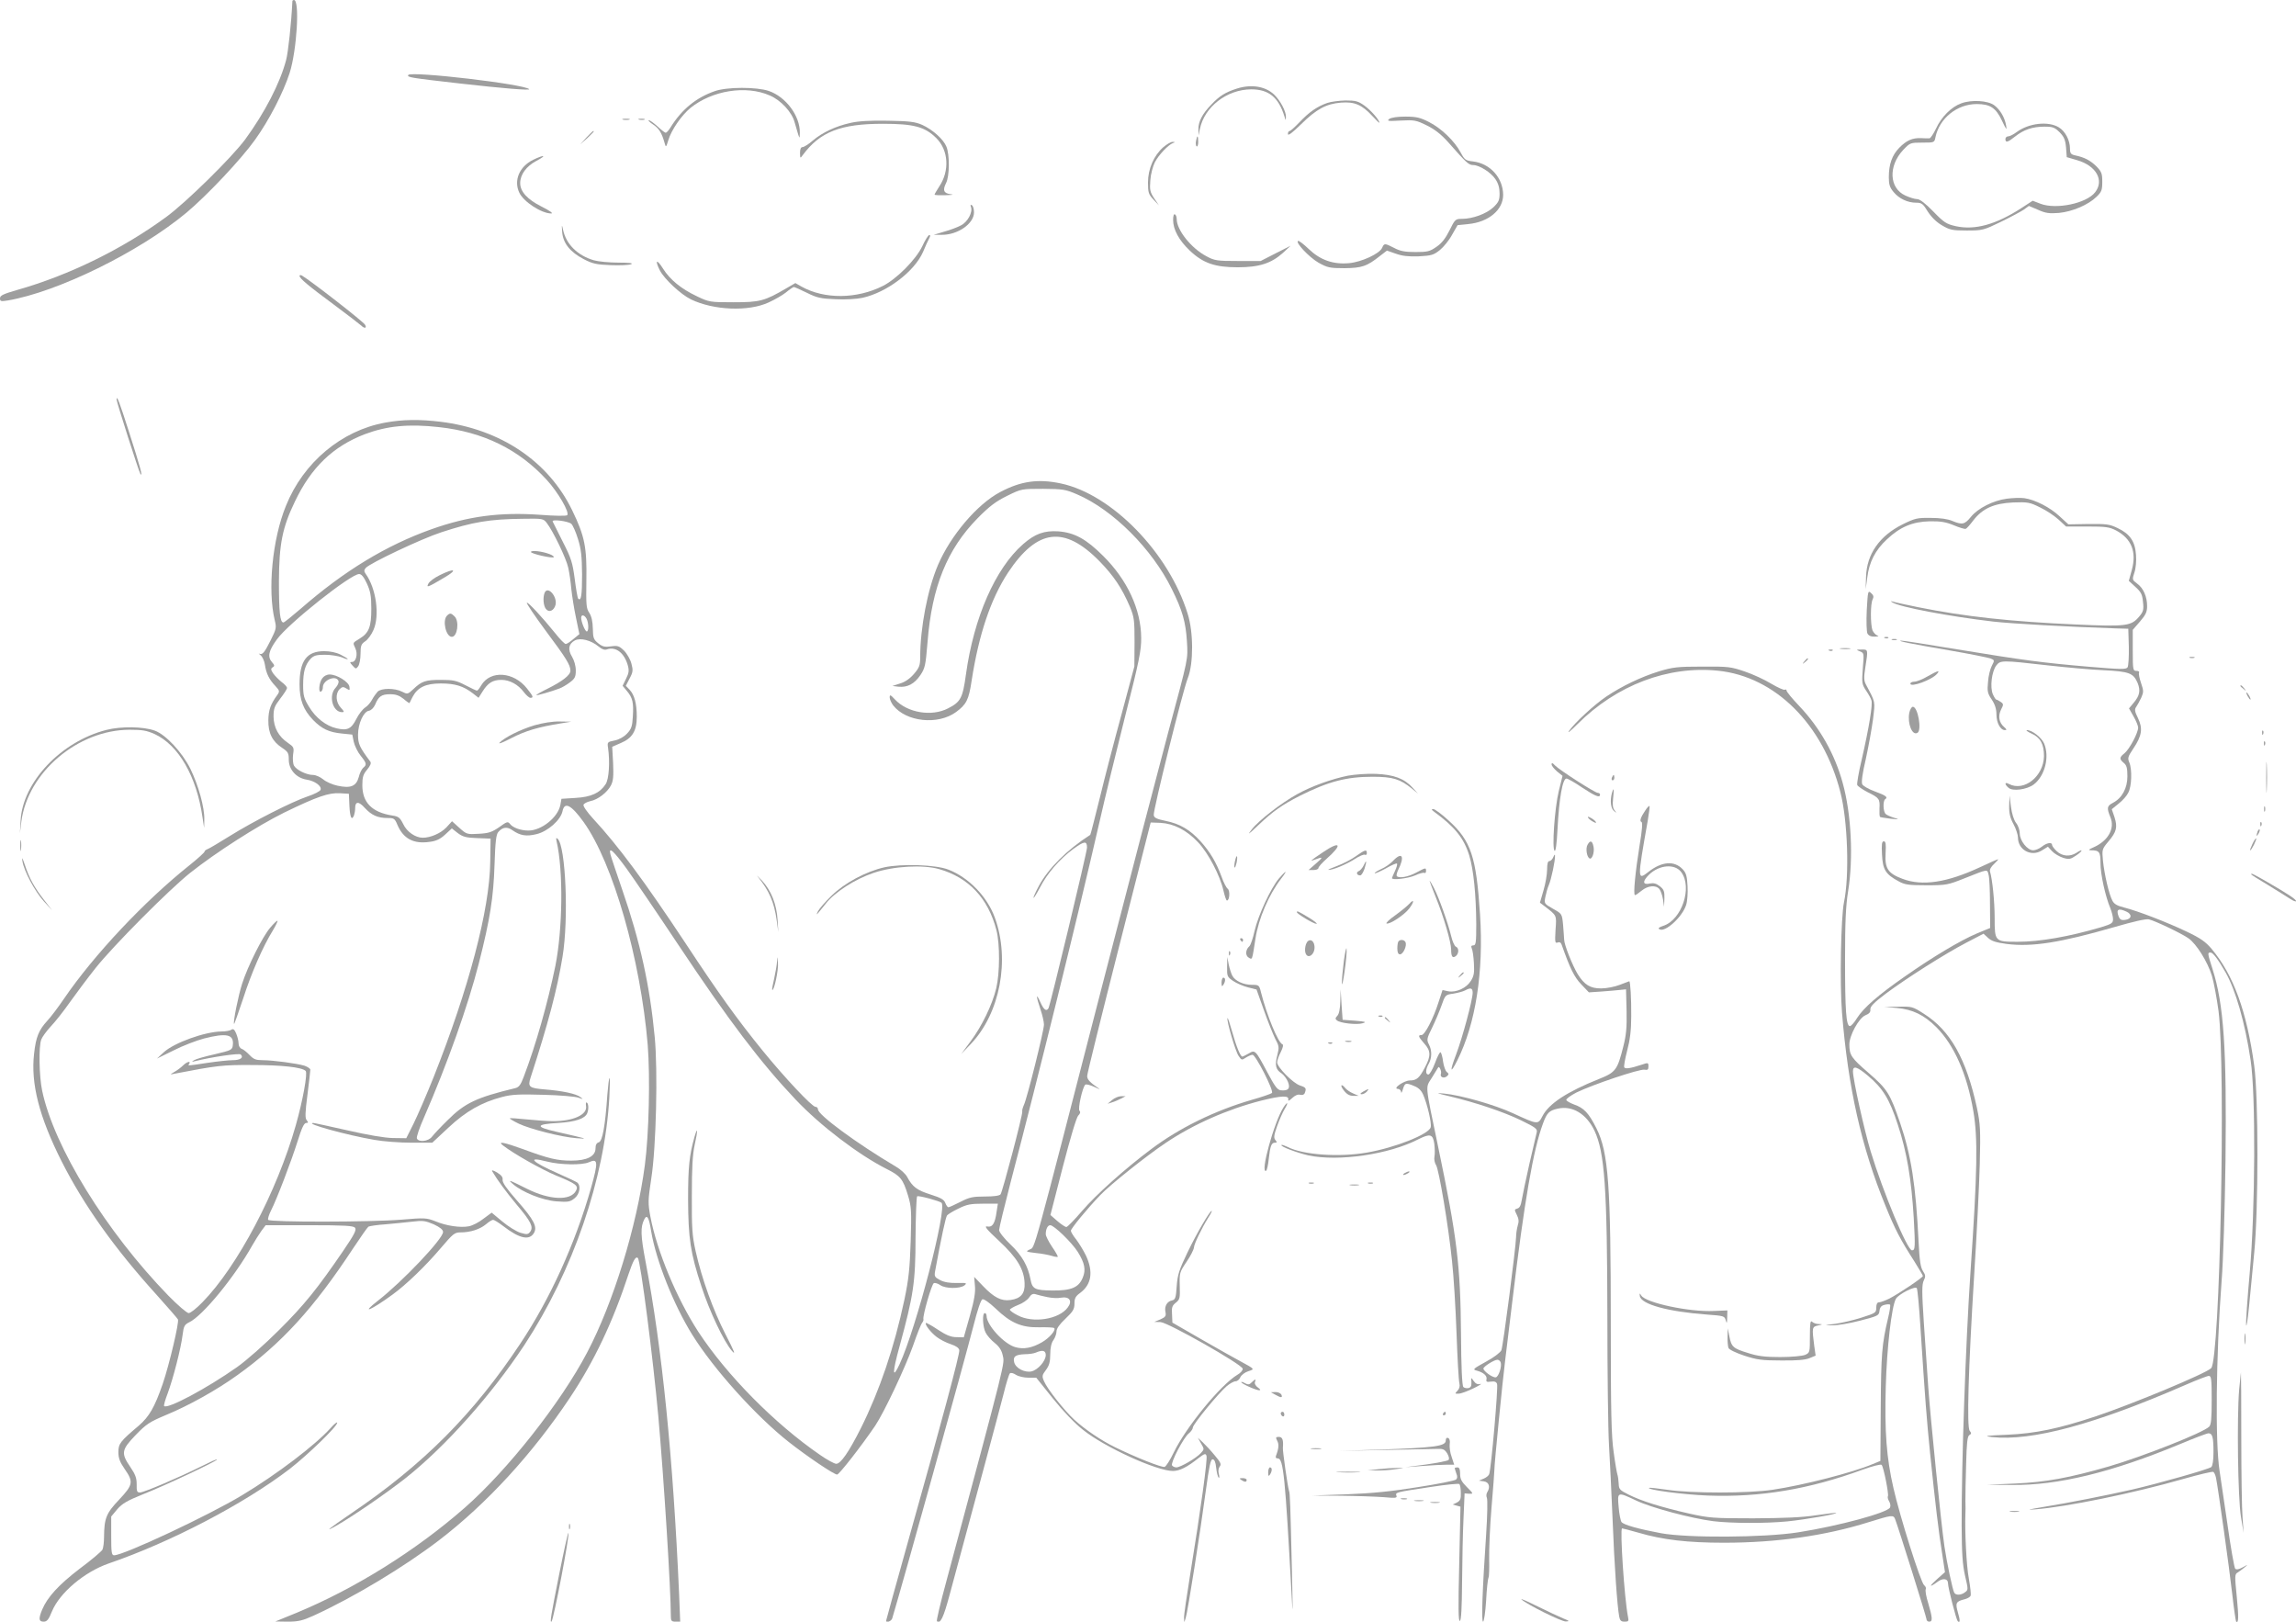 <?xml version="1.0" standalone="no"?>
<!DOCTYPE svg PUBLIC "-//W3C//DTD SVG 20010904//EN"
 "http://www.w3.org/TR/2001/REC-SVG-20010904/DTD/svg10.dtd">
<svg version="1.0" xmlns="http://www.w3.org/2000/svg"
 width="1280pt" height="904pt" viewBox="0 0 1280 904"
 preserveAspectRatio="xMidYMid meet">
<g transform="translate(0,904) scale(0.1,-0.1)"
fill="#9e9e9e" stroke="none">
<path d="M1630 9033 c-6 -124 -23 -282 -35 -328 -34 -129 -119 -293 -228 -442
-73 -99 -326 -348 -437 -430 -244 -180 -546 -328 -833 -409 -79 -23 -97 -31
-97 -47 0 -17 5 -18 43 -12 278 47 733 270 996 489 116 97 307 300 383 407 79
110 157 262 193 373 40 127 57 406 24 406 -5 0 -9 -3 -9 -7z"/>
<path d="M2276 8622 c-8 -13 13 -16 284 -47 246 -28 397 -40 390 -32 -25 28
-660 102 -674 79z"/>
<path d="M6895 8546 c-63 -20 -97 -41 -141 -88 -52 -53 -74 -97 -73 -140 l1
-33 7 35 c25 124 150 221 286 222 98 0 153 -44 186 -152 7 -24 7 -24 8 -2 1
31 -31 91 -66 125 -49 46 -127 59 -208 33z"/>
<path d="M3985 8532 c-104 -36 -185 -102 -248 -204 -10 -16 -21 -28 -26 -28
-4 0 -25 16 -45 35 -21 19 -43 35 -49 35 -6 0 4 -11 24 -24 34 -23 48 -46 65
-106 6 -23 8 -21 20 19 17 57 74 139 124 180 121 97 309 127 441 69 62 -26
124 -93 139 -150 7 -23 16 -54 20 -68 8 -23 8 -23 9 9 2 94 -77 201 -173 234
-68 23 -233 23 -301 -1z"/>
<path d="M7399 8466 c-57 -20 -102 -52 -153 -106 -26 -27 -51 -50 -56 -50 -6
0 -10 -8 -10 -17 0 -12 25 7 73 54 86 85 140 114 223 121 75 6 117 -12 174
-74 22 -24 40 -41 40 -38 0 15 -47 69 -83 95 -35 25 -49 29 -106 29 -36 -1
-82 -7 -102 -14z"/>
<path d="M10934 8464 c-56 -20 -111 -76 -141 -141 -14 -29 -30 -53 -36 -54 -7
-1 -28 0 -47 1 -49 2 -82 -13 -122 -54 -40 -41 -58 -92 -58 -164 0 -40 5 -57
27 -83 31 -37 78 -59 126 -59 30 0 38 -6 64 -49 20 -31 48 -59 79 -77 44 -26
58 -29 139 -29 87 0 94 2 189 48 54 26 111 57 128 68 l29 21 52 -22 c42 -19
63 -21 115 -17 75 7 164 45 210 90 28 27 32 37 32 84 0 46 -4 56 -33 86 -34
33 -66 50 -119 61 -23 5 -28 12 -28 37 0 47 -26 97 -62 119 -59 36 -167 24
-235 -26 -17 -13 -39 -24 -47 -24 -9 0 -16 -7 -16 -15 0 -22 13 -19 54 14 48
38 97 55 164 55 46 0 56 -4 84 -31 25 -26 32 -42 36 -85 l4 -54 58 -17 c107
-31 152 -113 100 -179 -48 -62 -217 -97 -304 -64 l-44 17 -63 -41 c-142 -92
-259 -124 -365 -101 -53 12 -66 20 -126 82 -44 45 -75 69 -90 69 -13 0 -42 9
-66 20 -90 41 -96 164 -12 254 38 40 40 41 106 41 68 0 68 0 74 30 22 106 121
185 230 185 75 0 107 -21 141 -93 24 -51 28 -56 23 -27 -8 46 -33 88 -66 113
-36 27 -128 32 -184 11z"/>
<path d="M7745 8377 c-15 -12 -6 -13 64 -9 76 4 86 2 145 -27 45 -22 80 -50
118 -92 102 -116 116 -129 140 -129 35 0 100 -41 125 -79 16 -23 23 -49 23
-79 0 -38 -5 -49 -35 -78 -39 -36 -115 -64 -175 -64 -36 0 -39 -3 -69 -64 -22
-44 -43 -72 -73 -92 -37 -26 -50 -29 -117 -29 -59 0 -85 5 -119 23 -53 27 -55
27 -67 0 -14 -32 -115 -79 -184 -85 -88 -8 -160 17 -224 78 -28 27 -55 48 -60
46 -19 -6 61 -91 113 -121 50 -28 63 -31 145 -31 97 1 125 10 198 68 l39 30
49 -17 c36 -13 71 -17 128 -15 71 4 83 7 118 35 21 17 52 55 68 85 l31 54 60
6 c113 11 194 79 194 163 -1 95 -73 175 -168 186 -42 5 -47 9 -69 50 -34 64
-109 136 -177 170 -49 25 -71 30 -131 30 -44 0 -78 -5 -90 -13z"/>
<path d="M3473 8373 c9 -2 25 -2 35 0 9 3 1 5 -18 5 -19 0 -27 -2 -17 -5z"/>
<path d="M3563 8373 c9 -2 23 -2 30 0 6 3 -1 5 -18 5 -16 0 -22 -2 -12 -5z"/>
<path d="M4742 8355 c-82 -18 -157 -53 -210 -98 -24 -21 -50 -37 -58 -37 -9 0
-14 -11 -14 -32 1 -32 1 -32 15 -13 96 130 211 175 447 175 173 0 235 -17 298
-80 68 -68 75 -182 16 -270 -14 -22 -26 -42 -26 -45 0 -3 28 -4 63 -3 35 1 48
3 29 5 -41 5 -48 22 -28 62 20 38 21 159 2 204 -17 41 -76 94 -135 121 -39 17
-70 21 -191 23 -98 2 -165 -2 -208 -12z"/>
<path d="M3269 8273 l-34 -38 38 34 c20 19 37 36 37 38 0 8 -8 0 -41 -34z"/>
<path d="M6668 8255 c-3 -14 -1 -28 3 -31 5 -3 9 9 9 25 0 38 -6 40 -12 6z"/>
<path d="M6486 8220 c-54 -47 -86 -122 -86 -197 0 -56 3 -66 30 -95 l31 -33
-27 40 c-23 35 -25 47 -21 100 2 33 14 78 25 100 21 41 75 98 102 108 12 4 12
6 -2 6 -10 1 -33 -13 -52 -29z"/>
<path d="M2972 8149 c-77 -38 -109 -115 -77 -183 24 -51 124 -116 178 -116 13
0 -7 15 -53 38 -80 40 -120 84 -120 131 0 48 34 94 90 124 61 32 46 37 -18 6z"/>
<path d="M5413 7886 c11 -28 -18 -83 -55 -102 -18 -10 -60 -26 -93 -35 l-60
-18 45 0 c89 -1 180 62 180 125 0 18 -5 36 -12 40 -8 5 -9 2 -5 -10z"/>
<path d="M6540 7814 c0 -54 33 -114 93 -171 74 -70 140 -93 267 -93 120 0 187
22 252 80 l43 40 -83 -42 -84 -43 -126 0 c-118 0 -131 2 -177 27 -84 44 -165
146 -165 207 0 11 -4 23 -10 26 -6 4 -10 -9 -10 -31z"/>
<path d="M3134 7747 c5 -63 44 -112 121 -152 50 -26 72 -30 149 -33 50 -2 101
0 114 5 15 6 -8 9 -70 9 -51 0 -113 6 -137 13 -90 26 -155 89 -172 170 -7 32
-8 31 -5 -12z"/>
<path d="M5141 7666 c-36 -74 -142 -181 -219 -220 -145 -73 -325 -75 -453 -4
l-35 20 -50 -29 c-121 -71 -148 -78 -294 -78 -132 0 -137 1 -204 33 -89 42
-151 93 -190 155 -35 56 -47 48 -17 -11 25 -48 116 -133 173 -161 127 -61 321
-69 433 -17 33 15 77 40 97 56 20 17 40 30 44 30 3 0 36 -14 72 -32 56 -28 78
-33 160 -36 55 -3 119 1 151 8 135 30 289 146 337 256 14 33 29 67 35 77 6 11
6 17 0 17 -6 0 -24 -29 -40 -64z"/>
<path d="M1670 7502 c0 -14 49 -55 191 -160 74 -55 143 -108 153 -117 18 -18
33 -15 21 5 -13 20 -301 244 -352 274 -7 4 -13 3 -13 -2z"/>
<path d="M650 6813 c0 -14 123 -399 132 -413 17 -27 0 37 -63 233 -52 163 -69
208 -69 180z"/>
<path d="M2147 6684 c-243 -44 -456 -222 -553 -464 -76 -186 -103 -470 -62
-639 10 -40 8 -48 -23 -110 -35 -70 -46 -83 -64 -75 -5 3 -2 -1 8 -9 10 -8 21
-32 24 -53 7 -48 23 -81 58 -118 24 -26 25 -30 11 -50 -38 -52 -49 -84 -50
-141 -1 -72 22 -118 77 -154 33 -22 37 -29 37 -67 0 -54 42 -101 99 -110 46
-7 86 -36 78 -57 -3 -8 -36 -25 -73 -37 -88 -30 -301 -138 -434 -221 -58 -36
-113 -69 -122 -72 -10 -4 -18 -10 -18 -15 0 -4 -37 -38 -82 -74 -251 -200
-535 -501 -703 -748 -32 -47 -73 -101 -91 -120 -48 -52 -64 -92 -74 -184 -19
-167 28 -351 154 -601 124 -245 296 -486 529 -743 61 -68 115 -130 119 -137 8
-14 -48 -252 -85 -360 -45 -130 -75 -182 -134 -233 -103 -87 -113 -100 -113
-147 0 -33 8 -55 35 -94 50 -72 47 -88 -31 -171 -72 -76 -83 -103 -84 -208 0
-29 -4 -61 -9 -71 -6 -10 -62 -58 -127 -106 -116 -89 -179 -157 -209 -228 -21
-51 -19 -67 8 -67 19 0 28 11 47 58 43 103 180 219 315 266 347 119 755 332
1011 528 100 78 264 236 264 257 0 6 -17 -7 -37 -30 -86 -95 -297 -256 -493
-374 -185 -112 -660 -335 -714 -335 -14 0 -16 17 -16 108 l0 108 34 41 c28 32
56 48 143 83 122 48 413 185 413 194 0 4 -39 -14 -87 -38 -129 -64 -321 -146
-343 -146 -16 0 -19 7 -18 45 0 36 -7 55 -36 98 -52 76 -49 95 30 177 59 61
77 73 167 111 127 52 285 140 400 223 246 176 426 373 645 706 42 63 80 118
86 122 5 3 48 10 95 13 47 4 115 11 151 15 57 7 71 5 118 -15 36 -17 52 -30
52 -43 0 -38 -226 -276 -362 -382 -104 -81 -39 -54 80 33 77 56 184 159 269
259 69 81 77 88 111 88 54 0 107 17 141 45 16 14 34 25 40 25 6 0 32 -16 58
-36 87 -67 142 -80 168 -40 23 35 4 74 -94 185 -56 64 -81 99 -79 114 2 15 -7
26 -31 41 -24 14 -32 15 -26 5 29 -49 77 -114 136 -185 79 -93 94 -124 75
-150 -12 -16 -18 -17 -55 -6 -22 7 -68 35 -101 63 l-59 49 -46 -34 c-25 -20
-61 -38 -81 -42 -47 -9 -125 2 -187 28 -49 19 -59 20 -188 9 -168 -14 -735
-15 -744 -1 -3 5 4 28 15 50 33 64 114 277 149 388 23 74 36 102 48 102 12 0
13 3 3 15 -10 12 -9 41 4 142 9 71 16 133 16 140 0 6 -15 16 -32 22 -43 13
-177 31 -234 31 -37 0 -50 5 -72 28 -15 16 -35 32 -44 35 -11 4 -18 17 -18 31
0 13 -6 37 -13 54 -10 23 -16 29 -27 22 -8 -6 -33 -10 -55 -10 -92 -1 -262
-62 -321 -115 l-39 -36 94 46 c51 26 127 55 169 66 126 32 167 23 160 -37 -3
-27 -8 -29 -101 -51 -54 -12 -106 -27 -115 -33 -15 -10 -15 -10 3 -6 95 24
249 46 257 38 18 -18 -2 -32 -45 -32 -23 0 -87 -7 -141 -15 -118 -18 -109 -17
-101 -5 11 18 -14 11 -34 -9 -11 -11 -32 -27 -48 -36 -27 -16 -27 -16 -3 -11
239 46 270 50 435 49 164 0 278 -12 299 -33 12 -12 -16 -166 -55 -303 -105
-370 -325 -787 -521 -987 -32 -33 -66 -60 -76 -60 -10 0 -61 44 -113 97 -347
357 -638 829 -704 1143 -17 81 -20 246 -5 285 5 14 29 47 53 73 25 26 73 87
108 137 35 49 99 135 143 190 96 121 408 435 526 529 142 113 376 263 524 336
185 90 250 112 312 108 l49 -3 3 -67 c3 -65 13 -86 26 -52 3 9 6 26 6 39 0 39
20 39 54 1 38 -41 72 -56 127 -56 35 0 40 -3 54 -37 33 -78 90 -109 180 -96
35 4 59 15 86 40 l38 35 33 -26 c28 -21 47 -26 108 -28 l75 -3 -2 -130 c-3
-265 -120 -707 -315 -1198 -39 -98 -90 -215 -112 -260 l-41 -82 -75 1 c-48 1
-140 17 -254 43 -98 22 -184 41 -190 41 -51 -2 188 -68 340 -94 49 -9 142 -16
207 -16 l117 0 90 84 c97 91 187 142 300 171 53 14 96 16 230 12 91 -2 179
-10 195 -16 27 -10 28 -10 11 3 -24 19 -100 35 -199 43 -87 7 -96 14 -79 66
98 301 148 491 178 673 35 210 18 616 -27 658 -9 8 -10 4 -6 -14 38 -164 34
-489 -7 -695 -42 -204 -108 -439 -176 -617 -17 -46 -27 -59 -48 -64 -215 -52
-280 -82 -377 -179 -39 -38 -78 -80 -87 -92 -20 -26 -75 -32 -84 -9 -3 8 15
61 40 117 131 301 245 622 306 861 62 244 81 364 87 548 4 127 9 169 21 182
24 28 50 31 80 9 42 -29 76 -35 133 -21 63 15 135 79 145 128 11 55 49 35 118
-61 164 -229 317 -765 357 -1242 14 -179 7 -496 -16 -670 -45 -342 -176 -768
-322 -1045 -147 -280 -443 -655 -682 -865 -273 -239 -609 -449 -936 -585
l-120 -49 70 -1 c57 0 82 6 140 32 228 104 508 273 703 422 266 204 519 480
727 791 137 205 241 424 329 692 26 77 40 102 52 90 15 -14 85 -560 114 -882
31 -348 70 -966 70 -1117 0 -23 4 -28 26 -28 l26 0 -6 153 c-34 769 -95 1372
-187 1854 -28 147 -29 193 -7 236 15 29 26 11 38 -66 27 -162 125 -410 229
-577 120 -193 356 -455 539 -599 102 -80 251 -181 269 -181 11 0 133 156 212
272 50 75 165 318 211 446 22 64 45 122 51 128 5 7 9 16 7 20 -5 19 46 196 58
201 7 3 23 -2 36 -11 28 -20 108 -21 134 -2 17 14 13 15 -41 14 -40 -1 -71 4
-94 16 -30 16 -33 21 -28 49 35 191 59 302 67 312 5 6 34 24 64 38 46 23 68
27 137 27 l82 0 -7 -45 c-9 -66 -23 -88 -53 -82 -18 3 -2 -17 66 -80 101 -94
140 -158 143 -236 3 -58 -21 -86 -79 -94 -51 -7 -92 14 -154 79 l-48 50 4 -48
c4 -36 -3 -80 -28 -169 l-34 -120 -41 1 c-30 0 -57 11 -104 42 -34 23 -64 39
-66 37 -8 -8 27 -53 60 -78 18 -14 53 -32 78 -40 30 -10 46 -21 48 -34 3 -21
-98 -399 -284 -1060 -68 -243 -124 -445 -124 -448 0 -13 29 -3 34 13 65 217
400 1424 454 1635 21 83 40 141 49 144 8 3 38 -18 73 -51 84 -81 145 -107 243
-105 43 1 80 -1 84 -4 11 -12 -27 -56 -69 -80 -54 -31 -101 -40 -147 -27 -63
17 -161 123 -161 175 0 8 -4 15 -10 15 -15 0 -12 -77 5 -109 8 -16 30 -41 50
-57 25 -20 39 -41 45 -69 11 -50 26 8 -315 -1263 -32 -117 -55 -216 -52 -219
19 -18 37 20 70 143 119 439 279 1033 302 1124 14 58 30 109 35 114 5 5 19 2
34 -8 14 -9 45 -16 69 -16 l44 0 93 -116 c57 -71 122 -139 168 -175 121 -97
411 -229 501 -229 37 0 79 21 143 72 33 25 39 27 44 13 7 -17 -32 -300 -91
-663 -19 -118 -35 -226 -34 -240 l1 -27 8 25 c11 31 82 484 113 715 18 132 26
170 37 170 10 0 17 -15 20 -47 3 -26 9 -51 14 -55 4 -4 5 4 1 20 -5 16 -2 33
5 42 10 12 5 23 -28 62 -22 27 -52 59 -67 73 l-27 25 18 -32 c18 -31 18 -32
-1 -53 -25 -28 -114 -80 -137 -80 -9 0 -20 5 -24 11 -9 15 65 157 94 179 12
10 22 24 22 32 0 18 143 192 189 231 18 15 40 27 49 27 10 0 22 10 27 23 6 12
25 27 44 33 37 12 38 11 -43 55 -28 15 -125 69 -215 121 l-165 95 -2 46 c-3
39 1 49 21 65 23 18 24 26 22 94 -2 72 -1 76 38 134 22 32 40 68 41 79 1 21
42 106 80 167 14 21 22 38 19 38 -10 0 -82 -122 -134 -230 -48 -100 -56 -125
-61 -190 -4 -64 -8 -75 -25 -79 -28 -5 -44 -32 -38 -63 5 -24 1 -30 -28 -43
l-34 -14 35 -1 c41 -2 453 -235 458 -260 1 -9 -12 -24 -30 -34 -93 -56 -286
-291 -355 -434 -19 -40 -42 -76 -50 -79 -14 -6 -164 54 -278 110 -76 37 -167
99 -224 151 -58 53 -153 174 -170 215 -13 29 -12 35 10 64 18 24 24 45 24 87
0 36 6 64 18 80 9 13 17 35 17 48 0 16 17 40 50 71 42 40 50 53 50 84 0 29 6
41 31 59 64 47 75 117 34 207 -14 29 -39 70 -55 91 -17 21 -30 43 -30 49 0 12
90 122 164 199 53 56 256 218 362 289 155 105 348 190 537 238 113 28 154 29
149 5 -2 -10 6 -6 22 9 16 15 32 22 45 18 12 -3 22 1 25 10 10 26 7 31 -27 42
-39 13 -127 102 -127 129 0 10 9 36 20 57 12 24 16 41 10 43 -24 8 -87 160
-120 290 -10 41 -12 42 -51 42 -47 0 -94 22 -109 51 -6 11 -15 39 -20 62 l-8
42 -1 -55 c-1 -52 1 -56 33 -78 19 -13 56 -29 83 -36 l48 -12 41 -115 c22 -63
51 -134 63 -159 22 -41 23 -48 12 -92 -15 -55 -9 -81 23 -101 13 -9 29 -30 36
-47 15 -37 3 -52 -39 -48 -20 2 -34 22 -76 101 -66 124 -68 126 -104 104 -16
-9 -32 -17 -35 -17 -11 0 -34 57 -57 139 -13 46 -24 80 -26 75 -5 -15 44 -184
62 -210 16 -24 18 -25 40 -10 14 9 31 16 38 16 17 0 120 -201 108 -213 -4 -4
-55 -22 -112 -38 -207 -60 -404 -157 -560 -274 -146 -109 -308 -254 -387 -346
-42 -49 -81 -89 -87 -89 -7 0 -29 15 -50 33 l-39 34 69 268 c42 162 76 276 86
286 11 11 14 20 7 27 -10 10 16 129 32 145 4 5 27 -1 51 -12 24 -12 36 -16 25
-9 -51 35 -66 51 -65 71 0 12 80 335 177 717 l177 695 55 -2 c73 -4 145 -40
209 -108 57 -60 123 -186 142 -271 7 -30 15 -54 19 -54 15 0 18 54 5 65 -8 5
-24 36 -35 68 -30 81 -64 138 -117 197 -58 64 -115 98 -195 114 -49 10 -64 17
-66 32 -4 26 162 695 190 764 32 81 32 256 -1 359 -105 340 -423 666 -707 726
-127 27 -223 13 -338 -48 -128 -67 -277 -243 -347 -407 -58 -136 -99 -350 -99
-514 0 -45 -5 -58 -34 -92 -22 -26 -50 -46 -78 -54 l-43 -14 34 -4 c49 -5 88
15 121 63 27 40 30 53 41 186 24 307 109 517 279 690 67 68 102 94 165 125 79
39 80 39 200 39 111 -1 125 -3 190 -31 200 -86 418 -304 528 -528 59 -119 77
-182 84 -291 6 -103 10 -83 -105 -510 -44 -165 -207 -788 -361 -1385 -404
-1568 -380 -1479 -410 -1495 -25 -12 -23 -13 34 -20 33 -3 73 -11 89 -16 16
-5 31 -7 33 -5 2 2 -12 27 -32 56 -19 28 -35 60 -35 70 0 29 11 50 25 50 21 0
120 -96 153 -148 39 -62 47 -101 28 -145 -22 -54 -64 -72 -168 -71 -99 1 -113
8 -123 62 -14 74 -47 133 -111 194 -37 35 -64 70 -64 81 0 11 29 131 64 266
156 595 376 1486 496 2011 28 124 92 387 142 585 79 310 91 371 90 440 -1 158
-78 323 -211 455 -96 96 -161 131 -251 138 -78 5 -130 -13 -197 -72 -154 -135
-274 -408 -318 -726 -18 -131 -29 -153 -100 -189 -91 -47 -226 -25 -296 50
-25 27 -29 28 -29 11 0 -10 9 -31 20 -45 72 -91 248 -110 349 -37 59 43 72 69
88 177 40 257 106 453 202 600 163 246 314 265 511 64 79 -81 125 -150 169
-253 24 -58 26 -74 26 -198 l-1 -135 -71 -265 c-40 -146 -95 -357 -122 -469
-28 -112 -51 -204 -53 -205 -131 -84 -235 -189 -286 -284 -19 -35 -32 -65 -30
-67 2 -2 18 24 36 58 40 78 109 158 185 214 62 45 77 47 77 8 0 -25 -205 -880
-215 -896 -12 -19 -26 -8 -45 34 -25 56 -25 35 0 -38 11 -32 20 -71 20 -87 0
-33 -94 -411 -112 -448 -6 -14 -11 -30 -9 -37 3 -18 -110 -446 -121 -461 -7
-8 -38 -12 -88 -12 -66 0 -86 -4 -136 -30 -32 -16 -62 -30 -67 -30 -4 0 -12
11 -17 24 -7 19 -25 29 -82 47 -76 24 -101 43 -130 97 -9 18 -38 44 -64 59
-215 127 -434 288 -434 319 0 8 -6 14 -14 14 -19 0 -173 164 -295 314 -140
172 -249 324 -428 596 -231 349 -378 547 -517 697 -33 36 -56 69 -53 77 3 7
20 16 38 20 42 8 95 49 115 88 13 25 15 51 12 124 l-5 91 48 21 c64 27 89 67
89 147 0 73 -13 121 -40 150 l-21 22 21 41 c19 35 20 46 10 83 -6 23 -25 56
-41 72 -27 26 -35 29 -72 24 -35 -5 -48 -2 -72 17 -26 21 -29 30 -30 82 -1 40
-7 68 -20 88 -17 25 -18 45 -16 181 3 184 -9 246 -79 390 -132 273 -399 453
-735 494 -116 14 -211 13 -308 -5z m300 -25 c248 -27 445 -124 601 -294 63
-69 129 -182 114 -197 -5 -5 -71 -4 -148 2 -226 16 -402 -7 -608 -80 -253 -90
-487 -232 -729 -443 -49 -42 -92 -77 -97 -77 -19 0 -25 59 -25 230 1 207 19
299 89 444 91 191 213 308 391 376 123 46 244 58 412 39z m601 -534 c35 -45
109 -198 120 -250 6 -27 14 -80 17 -118 4 -37 15 -109 26 -160 l19 -92 -33
-27 c-17 -15 -37 -28 -43 -28 -6 0 -32 26 -57 58 -71 88 -154 178 -160 172 -3
-3 43 -72 103 -153 117 -157 140 -194 140 -226 0 -24 -43 -58 -127 -100 -35
-17 -63 -33 -63 -36 0 -4 84 20 129 37 14 5 41 21 58 34 28 21 33 31 33 67 0
25 -9 56 -21 76 -25 41 -19 72 16 91 31 16 90 1 132 -34 19 -16 34 -21 47 -16
49 17 96 -19 116 -89 8 -29 6 -43 -10 -75 l-19 -39 24 -29 c32 -38 38 -64 33
-143 -3 -54 -8 -69 -33 -95 -17 -18 -44 -33 -69 -38 -40 -8 -41 -9 -36 -42 11
-78 5 -175 -14 -202 -32 -49 -81 -71 -167 -76 l-79 -5 -6 -34 c-13 -69 -105
-143 -178 -143 -43 0 -87 16 -103 37 -12 15 -17 13 -60 -18 -41 -28 -58 -34
-114 -37 -65 -4 -68 -3 -108 33 l-41 37 -32 -35 c-31 -32 -87 -57 -131 -57
-41 0 -89 33 -109 76 -18 36 -26 43 -62 48 -113 18 -166 73 -166 169 0 46 5
61 27 87 18 22 24 36 17 45 -60 80 -68 99 -68 149 0 62 31 130 61 134 12 2 26
16 34 33 19 47 36 59 84 59 32 0 51 -7 75 -26 17 -15 32 -25 33 -23 1 2 9 17
17 34 28 53 73 75 157 75 79 0 126 -14 179 -55 l32 -25 22 35 c30 48 57 65
105 65 47 0 94 -26 126 -69 13 -17 29 -31 36 -31 19 0 16 8 -19 52 -74 94
-204 103 -255 18 -9 -16 -20 -30 -24 -30 -4 0 -33 14 -64 30 -50 26 -68 30
-137 30 -86 0 -107 -7 -154 -52 -31 -29 -33 -29 -62 -14 -41 21 -116 21 -137
0 -8 -9 -22 -28 -30 -43 -8 -16 -25 -36 -39 -45 -14 -9 -37 -38 -50 -65 -28
-55 -50 -65 -110 -51 -58 13 -117 59 -153 120 -29 47 -33 63 -33 121 0 75 11
113 42 147 18 18 32 22 80 22 32 0 74 -7 93 -14 47 -20 44 -11 -5 14 -25 13
-59 20 -93 20 -97 0 -137 -54 -137 -185 0 -87 21 -142 76 -199 48 -49 88 -68
159 -75 l59 -6 8 -40 c5 -22 22 -57 38 -77 34 -42 36 -51 15 -68 -8 -7 -20
-30 -25 -52 -14 -51 -45 -64 -118 -48 -29 6 -65 22 -81 36 -16 13 -41 24 -56
24 -36 0 -93 28 -106 52 -6 11 -8 39 -5 62 6 39 4 42 -29 65 -52 35 -79 85
-80 146 0 45 5 58 37 100 21 27 38 53 38 60 0 6 -13 21 -30 33 -16 13 -37 34
-47 48 -14 21 -14 27 -3 34 12 7 11 12 -3 28 -27 30 -20 64 27 128 63 88 411
364 458 364 13 0 26 -16 43 -52 20 -44 25 -69 25 -141 0 -102 -13 -135 -65
-167 -40 -25 -39 -21 -24 -54 15 -31 4 -76 -18 -76 -14 0 -14 -2 3 -21 17 -19
19 -19 31 -3 7 10 13 41 13 70 0 45 4 54 26 69 14 9 35 37 46 63 36 81 15 233
-44 314 -9 13 -9 20 1 32 22 26 311 163 422 199 174 57 268 73 451 75 114 2
117 1 136 -23z m137 -5 c8 -7 25 -45 37 -84 18 -57 22 -96 23 -198 0 -118 -5
-151 -22 -135 -3 4 -12 53 -19 110 -12 90 -19 114 -66 206 -29 58 -55 109 -57
114 -5 14 86 2 104 -13z m85 -529 c12 -24 13 -71 1 -71 -9 0 -31 53 -31 76 0
20 18 17 30 -5z m223 -1393 c41 -57 169 -245 284 -418 289 -434 463 -663 658
-869 138 -146 351 -308 507 -387 78 -39 92 -56 120 -148 19 -63 20 -85 15
-255 -5 -153 -11 -211 -35 -326 -57 -268 -138 -506 -242 -715 -68 -135 -113
-200 -138 -200 -10 0 -51 22 -91 50 -253 174 -520 445 -678 686 -121 187 -230
448 -267 641 -14 77 -14 89 5 215 27 170 37 599 19 787 -27 286 -81 532 -181
821 -33 96 -63 185 -66 198 -11 45 17 20 90 -80z m1756 -1863 c32 -33 -141
-699 -234 -900 -41 -88 -41 -48 0 100 77 282 89 357 89 605 1 124 5 228 9 231
8 6 125 -26 136 -36z m-3270 -139 c10 -11 -3 -37 -65 -128 -144 -211 -218
-303 -359 -443 -80 -80 -180 -168 -232 -205 -170 -120 -390 -237 -408 -218 -3
3 6 35 20 71 30 81 74 251 83 326 6 49 11 57 37 70 74 35 251 250 350 426 16
28 39 65 52 83 l24 32 243 0 c198 0 246 -3 255 -14z m3861 -387 c24 -5 58 -7
75 -3 47 8 65 -18 38 -54 -48 -67 -195 -90 -280 -44 -24 12 -43 26 -43 31 0 4
20 16 45 26 25 9 53 28 62 42 12 18 22 23 37 18 12 -4 41 -11 66 -16z m-10
-323 c0 -33 -44 -83 -80 -91 -38 -8 -88 18 -96 51 -8 32 7 43 61 45 22 0 49 4
60 9 37 16 55 12 55 -14z"/>
<path d="M2960 5963 c0 -10 119 -37 127 -29 3 3 -7 11 -23 17 -41 16 -104 23
-104 12z"/>
<path d="M2452 5834 c-29 -14 -57 -35 -63 -46 -14 -26 -7 -24 86 31 79 46 62
57 -23 15z"/>
<path d="M3036 5735 c-10 -27 -7 -70 7 -89 17 -23 45 -11 54 22 11 47 -44 109
-61 67z"/>
<path d="M2492 5608 c-27 -27 -6 -118 27 -118 31 0 43 87 15 114 -19 19 -26
20 -42 4z"/>
<path d="M1796 5258 c-18 -25 -22 -83 -6 -73 6 3 10 14 10 24 0 40 73 70 87
35 3 -8 -4 -25 -16 -38 -41 -43 -17 -136 36 -136 14 0 12 4 -7 25 -28 29 -31
78 -7 103 15 14 21 15 38 4 19 -12 20 -11 17 10 -4 27 -70 68 -110 68 -17 0
-33 -9 -42 -22z"/>
<path d="M2980 4997 c-80 -24 -169 -69 -195 -97 -9 -10 21 2 67 26 78 40 147
61 278 82 l55 9 -65 1 c-40 1 -93 -8 -140 -21z"/>
<path d="M3872 2703 c-29 -102 -36 -168 -36 -348 1 -219 13 -300 75 -488 44
-136 124 -305 169 -357 23 -27 15 -6 -35 91 -70 137 -132 309 -167 465 -19 85
-22 128 -21 309 0 156 4 229 16 284 18 80 17 106 -1 44z"/>
<path d="M11188 6260 c-76 -10 -161 -53 -200 -101 -35 -43 -48 -46 -104 -23
-25 11 -69 17 -121 17 -74 1 -87 -2 -156 -36 -129 -64 -200 -166 -204 -292
l-2 -70 9 66 c10 85 45 153 109 212 74 70 144 99 239 101 60 1 90 -4 134 -22
31 -13 61 -22 66 -20 6 1 25 23 43 47 52 67 115 95 222 100 82 3 93 1 151 -28
34 -16 80 -47 103 -68 l41 -38 118 0 c104 0 124 -3 161 -22 86 -46 115 -119
88 -219 l-17 -62 37 -34 c32 -29 38 -42 42 -84 5 -43 2 -54 -22 -82 -44 -52
-72 -56 -356 -43 -361 16 -616 44 -875 96 -67 14 -130 27 -140 31 -15 4 -16 3
-4 -4 40 -26 315 -78 562 -107 107 -12 412 -29 683 -38 l70 -2 3 -100 c1 -55
-2 -107 -7 -115 -8 -12 -36 -12 -213 3 -259 22 -364 36 -736 97 -167 28 -309
50 -315 49 -22 -2 57 -18 268 -54 116 -20 220 -41 233 -46 22 -9 22 -10 6 -41
-9 -17 -19 -57 -21 -90 -5 -51 -3 -63 21 -98 18 -27 26 -53 26 -83 0 -46 22
-87 47 -87 12 0 11 4 -5 18 -28 24 -34 62 -16 97 14 27 14 31 -2 42 -10 7 -21
13 -25 13 -3 0 -12 14 -19 30 -17 40 -6 127 19 160 23 30 31 30 286 1 99 -11
239 -24 310 -27 146 -7 168 -16 192 -71 17 -43 12 -71 -23 -112 l-25 -30 25
-44 c14 -24 26 -53 26 -63 0 -30 -49 -121 -76 -143 -29 -23 -30 -32 -4 -54 16
-13 20 -29 20 -75 0 -66 -30 -121 -80 -147 -34 -18 -36 -28 -15 -80 27 -63
-12 -133 -95 -169 -27 -12 -30 -15 -13 -16 47 0 53 -9 53 -72 0 -61 27 -185
55 -251 8 -20 15 -48 15 -61 0 -22 -8 -27 -67 -45 -177 -52 -340 -81 -465 -81
-127 0 -128 1 -128 133 0 93 -13 217 -26 259 -3 10 6 27 23 42 15 14 25 26 22
26 -3 0 -49 -20 -102 -45 -183 -85 -321 -106 -431 -64 -80 30 -99 57 -94 142
3 52 1 67 -10 67 -11 0 -13 -16 -10 -74 4 -84 20 -110 93 -149 34 -19 56 -22
155 -22 110 0 119 2 210 38 136 54 128 53 136 21 5 -16 8 -89 8 -163 l1 -134
-75 -31 c-92 -39 -246 -131 -400 -239 -147 -102 -231 -175 -267 -232 -15 -25
-33 -45 -40 -45 -21 0 -27 87 -27 370 0 211 4 300 17 381 30 186 18 431 -30
604 -44 161 -127 308 -243 430 -39 41 -70 79 -70 85 0 6 -4 8 -10 5 -5 -3 -39
12 -76 34 -36 22 -103 53 -148 68 -76 26 -91 28 -236 27 -138 0 -164 -3 -243
-27 -99 -31 -204 -81 -292 -140 -67 -45 -176 -146 -208 -192 -11 -16 10 1 47
38 218 218 505 327 785 298 317 -33 584 -298 681 -677 41 -158 51 -468 20
-614 -17 -82 -24 -455 -11 -615 34 -420 109 -752 242 -1076 53 -131 82 -187
161 -310 26 -42 48 -79 48 -82 0 -9 -135 -99 -187 -126 -23 -11 -49 -21 -58
-21 -10 0 -15 -10 -15 -30 0 -28 -4 -30 -82 -55 -46 -15 -112 -30 -148 -35
-63 -7 -64 -7 -15 -8 28 -1 97 11 155 26 99 26 105 28 108 54 2 20 10 30 28
34 14 4 28 4 31 1 3 -3 -2 -37 -11 -74 -35 -147 -39 -203 -41 -497 l-2 -300
-44 -18 c-108 -46 -383 -117 -558 -143 -134 -20 -453 -20 -585 0 -55 8 -101
13 -103 11 -12 -11 193 -38 328 -43 291 -11 565 35 862 144 56 20 102 32 107
27 11 -12 41 -164 35 -175 -3 -4 0 -17 6 -27 7 -11 10 -26 6 -35 -11 -29 -284
-103 -512 -139 -190 -30 -618 -32 -765 -5 -123 23 -207 46 -220 62 -5 6 -13
44 -16 83 -8 87 -8 87 98 37 84 -40 305 -99 430 -115 100 -12 290 -13 413 -1
98 10 278 41 272 47 -2 2 -53 -4 -113 -13 -78 -12 -177 -16 -349 -17 -226 0
-247 2 -360 27 -154 35 -266 70 -335 105 -50 25 -55 30 -56 62 -1 19 -4 42 -7
50 -3 8 -13 65 -21 125 -13 90 -16 222 -16 715 0 776 -13 956 -80 1090 -43 86
-70 114 -125 133 -21 8 -41 19 -43 25 -2 6 24 25 57 42 85 42 351 132 379 127
17 -3 22 0 22 18 0 22 -2 22 -37 10 -64 -21 -92 -25 -98 -15 -3 5 4 46 16 92
16 60 23 113 23 193 1 97 -5 195 -11 195 -1 0 -25 -9 -53 -20 -28 -11 -74 -20
-104 -20 -61 0 -93 20 -130 79 -29 47 -76 165 -76 193 -1 13 -3 50 -6 83 -6
61 -6 61 -56 89 -49 28 -50 29 -43 65 4 20 12 50 19 66 14 31 37 140 35 166 0
8 -4 4 -9 -8 -5 -13 -15 -23 -22 -23 -9 0 -13 -15 -13 -47 0 -27 -9 -79 -20
-116 l-20 -69 25 -19 c70 -54 68 -49 62 -132 -4 -69 -3 -77 12 -71 10 4 18 0
22 -12 47 -133 70 -180 109 -221 l43 -45 74 5 c40 3 87 7 103 9 l30 3 3 -119
c2 -94 -2 -136 -18 -199 -33 -132 -43 -145 -136 -182 -178 -71 -280 -138 -315
-207 -25 -48 -25 -48 -164 16 -104 48 -291 101 -385 110 -48 4 -45 3 30 -15
147 -35 302 -87 399 -134 82 -40 93 -48 88 -68 -3 -12 -21 -91 -41 -176 -19
-85 -38 -174 -42 -199 -5 -31 -12 -46 -25 -49 -17 -5 -17 -7 -3 -35 11 -22 13
-37 5 -61 -5 -18 -9 -46 -9 -63 -1 -54 -72 -608 -82 -631 -5 -12 -43 -41 -86
-64 -74 -41 -76 -43 -50 -50 37 -10 58 -29 53 -49 -3 -13 2 -15 24 -12 21 3
31 -1 35 -13 7 -17 -33 -476 -44 -503 -2 -7 -16 -19 -31 -25 l-26 -11 28 -4
c28 -4 37 -31 18 -61 -5 -8 -6 -22 -2 -30 5 -9 3 -101 -4 -206 -21 -310 -27
-485 -17 -485 5 0 13 53 17 117 3 65 10 122 13 128 4 5 5 53 4 105 -1 52 4
181 13 285 9 105 16 199 16 210 -1 27 47 509 60 610 5 44 23 193 40 330 67
560 117 847 171 992 22 60 34 72 83 83 81 18 159 -29 204 -123 57 -121 71
-319 72 -1042 0 -308 4 -627 9 -710 5 -82 14 -269 20 -415 10 -259 26 -485 37
-542 4 -22 11 -28 30 -28 22 0 24 3 19 27 -20 98 -46 493 -33 493 4 0 45 -11
91 -24 136 -40 275 -56 477 -56 294 0 566 39 808 115 129 40 136 41 146 17 18
-46 175 -547 175 -558 0 -8 7 -14 15 -14 20 0 19 20 -5 102 -12 37 -18 73 -14
79 3 6 -1 16 -9 22 -19 14 -137 389 -171 541 -39 169 -50 314 -43 566 6 216
32 443 56 489 14 26 108 74 117 60 4 -6 13 -102 20 -213 27 -417 35 -516 54
-706 29 -283 48 -441 67 -559 l16 -105 -43 -38 c-46 -41 -47 -51 0 -17 31 24
60 20 60 -8 0 -24 46 -202 54 -210 14 -14 14 6 1 49 -15 52 -11 61 38 73 16 4
31 13 33 20 3 7 -2 50 -10 96 -13 67 -23 261 -19 362 1 9 1 41 0 70 0 28 1
121 4 205 3 119 7 155 18 162 12 7 12 11 2 24 -17 21 -8 335 25 871 14 220 28
497 31 615 5 195 3 224 -16 315 -59 272 -148 431 -296 524 -62 40 -67 41 -142
39 l-78 -1 70 -6 c88 -8 152 -39 220 -107 100 -101 171 -262 206 -467 26 -151
23 -332 -16 -902 -27 -399 -50 -1071 -49 -1410 1 -158 5 -217 19 -279 18 -77
18 -79 0 -92 -22 -17 -51 -18 -60 -3 -9 13 -43 175 -55 259 -19 130 -79 729
-90 885 -6 88 -17 252 -25 365 -11 168 -11 210 0 232 11 22 10 30 -5 53 -13
20 -19 58 -24 163 -16 319 -41 480 -103 662 -56 165 -72 189 -177 280 -95 82
-106 98 -106 158 0 50 53 147 89 162 22 9 30 18 28 33 -1 16 19 37 85 87 118
88 331 223 450 285 l96 50 25 -23 c19 -18 44 -26 104 -34 141 -18 298 7 597
93 110 32 180 48 196 44 37 -9 185 -80 221 -106 44 -31 106 -130 130 -208 11
-36 27 -124 37 -196 41 -320 8 -1944 -41 -1992 -30 -30 -434 -198 -642 -268
-208 -69 -336 -96 -495 -103 -121 -5 -135 -7 -85 -13 223 -24 574 71 1077 290
64 28 124 51 132 51 14 0 16 -19 16 -134 0 -104 -3 -138 -14 -149 -34 -34
-369 -166 -560 -222 -223 -64 -348 -87 -521 -95 l-160 -7 141 -1 c257 -3 557
70 938 228 78 33 150 60 158 60 22 0 28 -21 28 -105 0 -46 -5 -76 -12 -83 -16
-13 -299 -93 -443 -126 -152 -34 -348 -73 -490 -96 -89 -15 -102 -18 -50 -14
174 13 549 90 825 169 88 25 164 43 169 40 5 -3 12 -18 15 -33 11 -52 75 -508
91 -652 9 -80 19 -147 21 -149 14 -14 15 24 4 136 -12 119 -12 128 5 137 9 6
27 19 39 29 20 17 20 17 -11 0 -21 -12 -35 -14 -42 -8 -5 6 -26 123 -45 260
-20 138 -39 266 -42 285 -25 159 -20 644 11 1055 10 124 18 401 22 675 7 624
-9 870 -73 1070 -28 88 -28 90 -10 90 13 0 42 -38 83 -110 56 -97 109 -282
140 -490 29 -187 26 -841 -5 -1186 -13 -143 -22 -274 -20 -290 2 -16 9 30 16
101 7 72 20 207 29 300 24 243 24 869 0 1045 -41 300 -115 505 -238 651 -32
38 -61 59 -137 95 -111 53 -272 115 -350 135 -40 10 -57 20 -66 39 -19 36 -44
145 -52 220 -6 64 -6 66 30 109 46 54 52 80 34 136 l-15 44 38 31 c22 17 46
44 54 61 19 35 22 129 6 168 -11 25 -8 33 22 78 48 71 54 112 26 170 -18 36
-20 49 -10 62 6 9 19 32 28 51 14 32 14 39 -1 83 -9 26 -14 52 -11 57 3 6 -3
10 -14 10 -20 0 -21 6 -21 114 l0 115 40 46 c32 37 40 54 40 86 0 53 -21 101
-56 126 -27 20 -28 22 -15 61 8 23 12 65 9 99 -5 75 -34 117 -102 149 -45 22
-63 24 -163 23 l-112 -2 -48 44 c-54 51 -139 94 -198 102 -22 3 -66 1 -97 -3z
m667 -2302 c33 -15 29 -42 -8 -46 -21 -3 -29 2 -36 20 -15 39 -1 47 44 26z
m-1441 -915 c83 -70 120 -130 166 -272 51 -154 76 -306 89 -521 9 -165 8 -180
-10 -180 -26 0 -161 325 -230 551 -37 123 -99 403 -99 447 0 33 22 27 84 -25z
m-2048 -1597 c8 -22 -11 -81 -27 -84 -17 -3 -69 34 -69 49 0 11 60 49 78 49 7
0 15 -6 18 -14z"/>
<path d="M10407 5638 c-3 -62 -1 -121 4 -130 7 -12 21 -18 42 -17 18 1 24 3
14 6 -10 3 -22 16 -28 29 -12 33 -12 150 1 173 7 14 5 23 -9 35 -17 16 -18 12
-24 -96z"/>
<path d="M10508 5483 c7 -3 16 -2 19 1 4 3 -2 6 -13 5 -11 0 -14 -3 -6 -6z"/>
<path d="M10548 5473 c6 -2 18 -2 25 0 6 3 1 5 -13 5 -14 0 -19 -2 -12 -5z"/>
<path d="M10263 5423 c15 -2 37 -2 50 0 12 2 0 4 -28 4 -27 0 -38 -2 -22 -4z"/>
<path d="M10198 5413 c7 -3 16 -2 19 1 4 3 -2 6 -13 5 -11 0 -14 -3 -6 -6z"/>
<path d="M10369 5409 c23 -9 23 -11 16 -95 -6 -80 -5 -88 17 -122 14 -20 28
-45 31 -56 8 -22 -13 -151 -54 -330 -17 -71 -28 -135 -25 -142 3 -7 29 -25 58
-40 65 -32 69 -38 66 -91 -1 -24 0 -44 3 -47 2 -2 29 -6 59 -10 49 -5 51 -4
20 5 -19 6 -41 15 -47 21 -15 12 -17 74 -3 83 17 11 3 21 -60 44 -33 12 -64
30 -68 39 -6 11 1 62 20 142 15 69 33 168 40 221 12 102 15 90 -39 192 -12 22
-13 40 -4 96 16 101 16 101 -21 100 -31 0 -32 -1 -9 -10z"/>
<path d="M12208 5373 c6 -2 18 -2 25 0 6 3 1 5 -13 5 -14 0 -19 -2 -12 -5z"/>
<path d="M10059 5353 c-13 -16 -12 -17 4 -4 16 13 21 21 13 21 -2 0 -10 -8
-17 -17z"/>
<path d="M10745 5269 c-27 -16 -60 -29 -72 -29 -13 0 -23 -5 -23 -11 0 -23
121 21 149 55 19 22 4 18 -54 -15z"/>
<path d="M12490 5216 c0 -2 8 -10 18 -17 15 -13 16 -12 3 4 -13 16 -21 21 -21
13z"/>
<path d="M12530 5160 c6 -11 13 -20 16 -20 2 0 0 9 -6 20 -6 11 -13 20 -16 20
-2 0 0 -9 6 -20z"/>
<path d="M10644 5066 c-11 -61 17 -129 46 -111 25 15 2 145 -26 145 -7 0 -16
-15 -20 -34z"/>
<path d="M593 4971 c-252 -64 -467 -291 -478 -505 l-4 -71 8 65 c36 275 315
511 603 512 71 0 95 -4 140 -24 134 -62 234 -236 267 -464 l9 -59 1 46 c2 67
-33 192 -78 284 -46 92 -137 190 -198 212 -63 23 -188 25 -270 4z"/>
<path d="M11325 4951 c50 -22 70 -59 70 -126 -2 -113 -111 -200 -196 -155 -24
13 -25 -2 -1 -22 22 -20 102 -10 140 19 62 47 89 153 58 228 -15 34 -67 75
-96 75 -8 0 3 -9 25 -19z"/>
<path d="M12611 4954 c0 -11 3 -14 6 -6 3 7 2 16 -1 19 -3 4 -6 -2 -5 -13z"/>
<path d="M12621 4894 c0 -11 3 -14 6 -6 3 7 2 16 -1 19 -3 4 -6 -2 -5 -13z"/>
<path d="M12634 4705 c0 -77 2 -107 3 -67 2 40 2 103 0 140 -2 37 -3 4 -3 -73z"/>
<path d="M8650 4779 c0 -8 14 -25 30 -39 l31 -25 -21 -85 c-23 -95 -39 -323
-23 -333 6 -4 12 41 16 121 9 172 28 282 50 282 7 0 46 -22 87 -50 74 -49 100
-59 100 -40 0 6 -5 10 -12 10 -16 0 -215 128 -239 153 -14 15 -19 17 -19 6z"/>
<path d="M7515 4716 c-90 -18 -204 -59 -283 -103 -89 -49 -215 -147 -253 -196
-27 -35 -21 -31 37 24 81 77 133 113 229 162 159 80 261 107 407 107 113 0
153 -13 218 -65 l35 -29 -30 33 c-46 51 -105 73 -205 77 -47 2 -116 -3 -155
-10z"/>
<path d="M8986 4705 c-3 -8 -1 -15 4 -15 6 0 10 7 10 15 0 8 -2 15 -4 15 -2 0
-6 -7 -10 -15z"/>
<path d="M8986 4618 c-11 -43 -6 -85 12 -99 15 -13 16 -12 3 4 -10 12 -12 32
-8 67 6 53 3 65 -7 28z"/>
<path d="M11201 4549 c-1 -42 5 -68 24 -103 14 -26 25 -60 25 -75 0 -69 74
-109 133 -72 l34 21 23 -25 c13 -14 41 -30 62 -37 33 -10 41 -8 72 13 39 26
41 41 2 15 -36 -23 -79 -20 -110 9 -14 13 -26 29 -26 35 0 17 -30 12 -57 -10
-14 -11 -36 -20 -48 -20 -33 0 -75 54 -75 94 0 19 -9 45 -21 59 -12 16 -23 51
-28 89 l-8 63 -2 -56z"/>
<path d="M9173 4523 c-26 -38 -34 -61 -22 -65 7 -2 4 -46 -10 -128 -24 -148
-37 -280 -26 -280 4 0 20 11 37 25 34 28 79 33 99 9 7 -9 16 -34 20 -57 l6
-42 2 47 c1 39 -3 50 -26 68 -19 15 -35 19 -54 15 -42 -10 -44 12 -5 50 58 55
144 61 179 13 63 -85 3 -265 -100 -299 -25 -8 -31 -14 -22 -19 31 -20 127 67
149 135 7 21 10 67 8 105 -3 56 -8 74 -27 94 -47 50 -117 44 -192 -15 -61 -48
-61 -42 -4 280 8 46 13 86 11 88 -2 2 -13 -8 -23 -24z"/>
<path d="M12622 4530 c0 -14 2 -19 5 -12 2 6 2 18 0 25 -3 6 -5 1 -5 -13z"/>
<path d="M7995 4515 c116 -85 166 -147 196 -244 24 -78 38 -220 39 -383 0
-102 -2 -118 -16 -118 -12 0 -14 -5 -9 -17 5 -10 10 -47 12 -83 3 -53 0 -71
-17 -98 -25 -40 -81 -66 -126 -58 l-32 7 -22 -67 c-29 -92 -77 -184 -95 -184
-21 0 -19 -8 15 -47 37 -41 38 -69 4 -133 -31 -60 -47 -73 -84 -73 -32 0 -99
-46 -67 -47 9 0 17 -8 18 -17 0 -10 5 -3 10 15 11 36 16 38 65 17 23 -9 39
-26 48 -47 24 -56 48 -160 42 -182 -10 -39 -199 -114 -355 -141 -155 -27 -357
-13 -442 31 -17 8 -33 14 -35 11 -8 -8 89 -44 151 -58 168 -35 447 5 612 90
66 33 81 29 89 -24 3 -25 4 -57 1 -72 -3 -15 1 -36 9 -48 16 -25 69 -338 89
-536 9 -80 20 -261 25 -400 5 -140 12 -266 16 -280 4 -17 0 -31 -11 -42 -15
-16 -15 -17 7 -16 13 0 50 14 83 30 33 16 50 27 38 24 -15 -4 -26 1 -37 16
-15 22 -15 22 -13 -6 1 -21 -3 -30 -17 -33 -10 -2 -23 1 -28 6 -7 7 -12 116
-13 294 -3 384 -22 539 -126 1038 -77 371 -73 332 -36 393 17 28 33 54 35 57
6 9 20 -23 15 -36 -7 -18 16 -28 33 -14 12 11 12 14 0 24 -8 6 -17 32 -21 58
-3 26 -10 50 -14 52 -4 3 -18 -24 -31 -60 -13 -35 -30 -64 -37 -64 -17 0 -16
29 2 60 18 32 19 74 1 108 -13 25 -12 33 17 91 17 35 41 91 53 125 21 60 22
61 67 67 24 4 54 12 65 18 31 17 42 13 42 -13 0 -39 -56 -248 -93 -346 -36
-94 -32 -110 7 -32 103 205 148 495 127 815 -21 321 -50 409 -174 522 -39 36
-78 65 -87 65 -11 -1 -10 -4 5 -15z"/>
<path d="M8854 4481 c4 -6 16 -16 28 -22 15 -8 18 -8 14 0 -4 6 -16 16 -28 22
-15 8 -18 8 -14 0z"/>
<path d="M12601 4444 c0 -11 3 -14 6 -6 3 7 2 16 -1 19 -3 4 -6 -2 -5 -13z"/>
<path d="M12586 4405 c-9 -26 -7 -32 5 -12 6 10 9 21 6 23 -2 3 -7 -2 -11 -11z"/>
<path d="M113 4325 c0 -27 2 -38 4 -22 2 15 2 37 0 50 -2 12 -4 0 -4 -28z"/>
<path d="M12557 4335 c-9 -19 -15 -35 -12 -35 7 0 37 61 33 66 -3 2 -12 -12
-21 -31z"/>
<path d="M8850 4330 c-11 -20 -4 -66 11 -75 14 -9 29 32 23 64 -7 36 -19 39
-34 11z"/>
<path d="M7375 4289 c-74 -50 -77 -53 -42 -40 44 17 45 13 2 -24 l-40 -35 28
0 c15 0 27 5 27 11 0 6 20 29 45 51 92 81 79 104 -20 37z"/>
<path d="M7560 4268 c-24 -18 -71 -42 -105 -55 -33 -12 -55 -22 -49 -22 23 -2
99 30 146 60 26 17 52 28 58 24 5 -3 10 1 10 9 0 22 -9 20 -60 -16z"/>
<path d="M125 4240 c8 -55 70 -170 120 -225 l46 -50 -46 59 c-53 68 -81 118
-107 196 -13 39 -17 45 -13 20z"/>
<path d="M6885 4240 c-4 -17 -5 -34 -2 -36 2 -3 7 10 11 27 8 42 0 50 -9 9z"/>
<path d="M7766 4241 c-15 -16 -45 -37 -67 -46 -21 -10 -37 -20 -35 -23 3 -2
30 10 62 27 31 18 59 30 62 27 3 -4 -2 -22 -11 -41 -9 -20 -17 -38 -17 -40 0
-13 90 -2 129 15 23 11 47 17 52 14 5 -3 9 2 9 10 0 21 -1 20 -56 -9 -45 -24
-93 -32 -107 -19 -3 4 0 18 7 33 39 77 23 106 -28 52z"/>
<path d="M7602 4215 c-7 -14 -19 -28 -27 -31 -17 -7 -11 -24 8 -24 7 0 17 17
24 37 14 45 11 54 -5 18z"/>
<path d="M4930 4205 c-102 -23 -222 -87 -294 -158 -35 -34 -69 -73 -76 -87
-14 -29 -8 -22 43 42 51 65 165 138 267 172 112 38 276 47 366 21 165 -47 273
-163 319 -340 20 -78 19 -240 -1 -324 -22 -92 -81 -213 -143 -296 l-52 -70 53
55 c163 171 220 469 134 705 -42 116 -145 223 -258 267 -70 28 -262 34 -358
13z"/>
<path d="M4226 4151 c62 -76 90 -141 104 -241 l9 -65 -4 66 c-5 88 -36 165
-87 220 -24 25 -34 34 -22 20z"/>
<path d="M7130 4143 c-46 -55 -116 -206 -136 -293 -9 -41 -22 -79 -29 -85 -21
-18 -24 -51 -4 -63 21 -13 19 -18 38 105 17 112 74 245 144 336 16 20 26 37
24 37 -3 0 -20 -17 -37 -37z"/>
<path d="M12550 4166 c0 -2 42 -29 93 -59 50 -31 107 -66 125 -78 17 -11 32
-17 32 -12 0 10 -44 39 -158 105 -82 47 -92 52 -92 44z"/>
<path d="M7970 4129 c0 -3 16 -44 35 -92 44 -109 85 -249 85 -291 0 -39 8 -50
27 -35 17 15 17 45 -1 52 -7 3 -19 29 -26 59 -18 74 -68 214 -96 268 -13 25
-23 42 -24 39z"/>
<path d="M7856 4001 c-10 -11 -44 -39 -77 -63 -33 -23 -55 -44 -49 -46 18 -6
98 47 126 83 29 38 29 58 0 26z"/>
<path d="M7230 3955 c0 -9 93 -65 109 -65 8 0 -11 16 -43 35 -60 36 -66 39
-66 30z"/>
<path d="M1506 3868 c-42 -49 -124 -212 -156 -311 -21 -65 -52 -218 -45 -225
1 -2 24 61 50 140 47 146 111 292 166 381 16 27 28 51 26 54 -3 2 -21 -15 -41
-39z"/>
<path d="M6915 3800 c3 -5 8 -10 11 -10 2 0 4 5 4 10 0 6 -5 10 -11 10 -5 0
-7 -4 -4 -10z"/>
<path d="M7281 3777 c-5 -14 -7 -34 -4 -46 11 -44 57 -12 51 36 -4 37 -35 43
-47 10z"/>
<path d="M7797 3793 c-4 -3 -7 -21 -7 -40 0 -23 5 -33 15 -33 17 0 39 46 31
67 -6 14 -28 18 -39 6z"/>
<path d="M7492 3684 c-6 -50 -12 -106 -11 -125 1 -19 7 11 15 66 8 55 13 111
11 125 -1 14 -8 -16 -15 -66z"/>
<path d="M6851 3724 c0 -11 3 -14 6 -6 3 7 2 16 -1 19 -3 4 -6 -2 -5 -13z"/>
<path d="M4332 3680 c-1 -19 -9 -62 -16 -95 -8 -33 -13 -61 -11 -63 10 -10 36
112 32 150 -3 39 -4 40 -5 8z"/>
<path d="M8139 3603 c-13 -16 -12 -17 4 -4 9 7 17 15 17 17 0 8 -8 3 -21 -13z"/>
<path d="M6810 3563 c0 -22 2 -25 10 -13 13 20 13 40 0 40 -5 0 -10 -12 -10
-27z"/>
<path d="M7472 3458 c-1 -43 -7 -72 -17 -81 -11 -12 -12 -17 -2 -25 18 -16
112 -26 144 -16 23 7 16 9 -42 14 l-70 5 -6 85 -5 85 -2 -67z"/>
<path d="M7688 3373 c7 -3 16 -2 19 1 4 3 -2 6 -13 5 -11 0 -14 -3 -6 -6z"/>
<path d="M7720 3366 c0 -2 8 -10 18 -17 15 -13 16 -12 3 4 -13 16 -21 21 -21
13z"/>
<path d="M7503 3233 c9 -2 23 -2 30 0 6 3 -1 5 -18 5 -16 0 -22 -2 -12 -5z"/>
<path d="M7408 3223 c7 -3 16 -2 19 1 4 3 -2 6 -13 5 -11 0 -14 -3 -6 -6z"/>
<path d="M3386 2938 c-12 -174 -27 -260 -48 -266 -12 -3 -18 -14 -18 -33 0
-45 -47 -69 -135 -69 -78 0 -126 11 -269 64 -108 39 -145 46 -111 20 61 -47
212 -132 295 -167 113 -46 126 -57 111 -85 -30 -57 -147 -52 -273 11 -104 52
-109 53 -78 26 52 -45 164 -90 242 -96 65 -5 76 -3 101 17 29 23 37 70 15 88
-7 5 -56 28 -108 51 -147 65 -176 96 -61 66 74 -19 196 -21 234 -4 51 23 53 3
12 -143 -88 -310 -228 -618 -393 -866 -261 -394 -542 -676 -942 -947 -130 -89
-158 -111 -85 -70 90 51 279 181 386 265 223 177 478 463 663 743 270 412 447
926 473 1378 3 60 4 109 1 109 -3 0 -8 -42 -12 -92z"/>
<path d="M7492 2961 c16 -21 32 -30 53 -30 l30 0 -30 13 c-17 7 -36 20 -44 29
-24 30 -33 18 -9 -12z"/>
<path d="M7600 2955 c-17 -10 -20 -14 -9 -15 9 0 22 7 29 15 15 18 12 18 -20
0z"/>
<path d="M6200 2908 l-25 -21 25 8 c14 4 36 14 50 21 l25 13 -25 0 c-14 0 -36
-9 -50 -21z"/>
<path d="M3267 2876 c10 -49 -69 -86 -184 -86 -32 0 -98 5 -148 10 -49 5 -91
8 -93 6 -2 -2 21 -16 50 -30 63 -30 239 -75 323 -81 68 -5 65 -5 -113 36 -120
27 -117 42 9 49 97 6 151 24 163 55 9 24 7 53 -3 59 -4 3 -6 -5 -4 -18z"/>
<path d="M7156 2868 c-53 -81 -134 -377 -97 -354 4 3 11 32 14 64 8 73 15 92
34 92 13 0 13 3 3 15 -10 12 -8 27 10 78 12 34 31 77 42 95 22 36 17 45 -6 10z"/>
<path d="M7830 2500 c-8 -5 -10 -10 -5 -10 6 0 17 5 25 10 8 5 11 10 5 10 -5
0 -17 -5 -25 -10z"/>
<path d="M7298 2443 c6 -2 18 -2 25 0 6 3 1 5 -13 5 -14 0 -19 -2 -12 -5z"/>
<path d="M7628 2443 c6 -2 18 -2 25 0 6 3 1 5 -13 5 -14 0 -19 -2 -12 -5z"/>
<path d="M7528 2433 c12 -2 32 -2 45 0 12 2 2 4 -23 4 -25 0 -35 -2 -22 -4z"/>
<path d="M9142 1815 c7 -46 157 -87 373 -103 95 -7 99 -8 106 -32 6 -21 7 -18
8 15 l1 40 -75 -3 c-135 -7 -380 45 -405 86 -10 15 -10 15 -8 -3z"/>
<path d="M10090 1592 c0 -91 0 -93 -27 -105 -16 -6 -75 -12 -138 -12 -86 0
-126 5 -181 23 -82 25 -92 34 -103 93 l-9 44 -1 -47 c-1 -25 2 -53 5 -62 3 -9
42 -28 88 -43 70 -23 98 -27 206 -27 86 -1 135 3 158 13 l34 14 -8 56 c-13
100 -12 105 21 112 28 6 28 7 5 8 -15 0 -31 6 -38 13 -9 9 -12 -8 -12 -80z"/>
<path d="M12513 1575 c0 -27 2 -38 4 -22 2 15 2 37 0 50 -2 12 -4 0 -4 -28z"/>
<path d="M12483 1293 c-13 -157 -7 -604 10 -708 l15 -90 -6 85 c-4 47 -7 248
-7 448 0 199 -1 362 -2 362 0 0 -5 -44 -10 -97z"/>
<path d="M6978 1334 c-12 -13 -20 -14 -37 -5 -11 7 -21 9 -21 6 0 -8 81 -45
100 -45 9 0 7 5 -7 15 -13 9 -20 22 -17 30 8 19 2 19 -18 -1z"/>
<path d="M7110 1265 c32 -18 41 -18 34 0 -4 8 -18 15 -33 15 l-26 -1 25 -14z"/>
<path d="M7140 1161 c0 -6 5 -13 10 -16 6 -3 10 1 10 9 0 9 -4 16 -10 16 -5 0
-10 -4 -10 -9z"/>
<path d="M8045 1160 c-3 -5 -1 -10 4 -10 6 0 11 5 11 10 0 6 -2 10 -4 10 -3 0
-8 -4 -11 -10z"/>
<path d="M7120 1009 c11 -19 9 -44 -6 -83 -4 -11 -1 -16 10 -16 31 0 41 -107
76 -750 7 -138 8 -123 3 95 -10 419 -11 459 -17 475 -7 21 -36 222 -34 240 4
43 -3 60 -22 60 -18 0 -19 -3 -10 -21z"/>
<path d="M8060 1010 c0 -32 -60 -40 -370 -51 l-225 -7 250 5 c138 3 269 6 293
6 37 2 45 -2 60 -25 10 -18 13 -31 7 -37 -6 -5 -62 -16 -125 -25 l-115 -15 95
7 c52 4 114 7 136 7 l41 0 -14 43 c-9 23 -13 56 -11 72 3 18 -1 31 -9 34 -8 3
-13 -2 -13 -14z"/>
<path d="M7313 963 c15 -2 37 -2 50 0 12 2 0 4 -28 4 -27 0 -38 -2 -22 -4z"/>
<path d="M7070 833 c0 -22 2 -25 10 -13 13 20 13 40 0 40 -5 0 -10 -12 -10
-27z"/>
<path d="M7685 850 l-60 -7 50 0 c28 -1 75 2 105 7 54 7 54 7 10 7 -25 0 -72
-3 -105 -7z"/>
<path d="M8110 856 c0 -3 4 -16 9 -30 7 -17 6 -27 -2 -34 -7 -6 -102 -25 -212
-42 -149 -24 -250 -34 -395 -40 l-195 -7 161 -1 c89 -1 196 -5 238 -8 66 -6
76 -5 71 8 -7 19 -6 19 192 49 84 13 156 20 159 16 4 -4 8 -26 8 -49 1 -34 -3
-44 -22 -54 l-23 -11 21 -6 22 -6 -7 -322 c-6 -240 -5 -320 4 -315 7 5 11 72
12 219 1 117 4 275 8 352 l6 140 25 -2 c25 -1 25 0 -12 37 -30 30 -38 45 -38
74 0 25 -4 36 -15 36 -8 0 -15 -2 -15 -4z"/>
<path d="M7463 833 c32 -2 81 -2 110 0 29 2 3 3 -58 3 -60 0 -84 -1 -52 -3z"/>
<path d="M6920 790 c19 -13 30 -13 30 0 0 6 -10 10 -22 10 -19 0 -20 -2 -8
-10z"/>
<path d="M7813 683 c9 -2 23 -2 30 0 6 3 -1 5 -18 5 -16 0 -22 -2 -12 -5z"/>
<path d="M7888 673 c12 -2 32 -2 45 0 12 2 2 4 -23 4 -25 0 -35 -2 -22 -4z"/>
<path d="M7978 663 c12 -2 32 -2 45 0 12 2 2 4 -23 4 -25 0 -35 -2 -22 -4z"/>
<path d="M11208 613 c12 -2 32 -2 45 0 12 2 2 4 -23 4 -25 0 -35 -2 -22 -4z"/>
<path d="M3172 530 c0 -14 2 -19 5 -12 2 6 2 18 0 25 -3 6 -5 1 -5 -13z"/>
<path d="M3117 262 c-45 -227 -53 -271 -42 -261 12 13 102 485 94 494 -3 2
-26 -103 -52 -233z"/>
<path d="M8482 124 c28 -27 223 -124 247 -123 23 1 21 3 -14 17 -22 9 -86 39
-143 67 -56 28 -97 46 -90 39z"/>
</g>
</svg>
